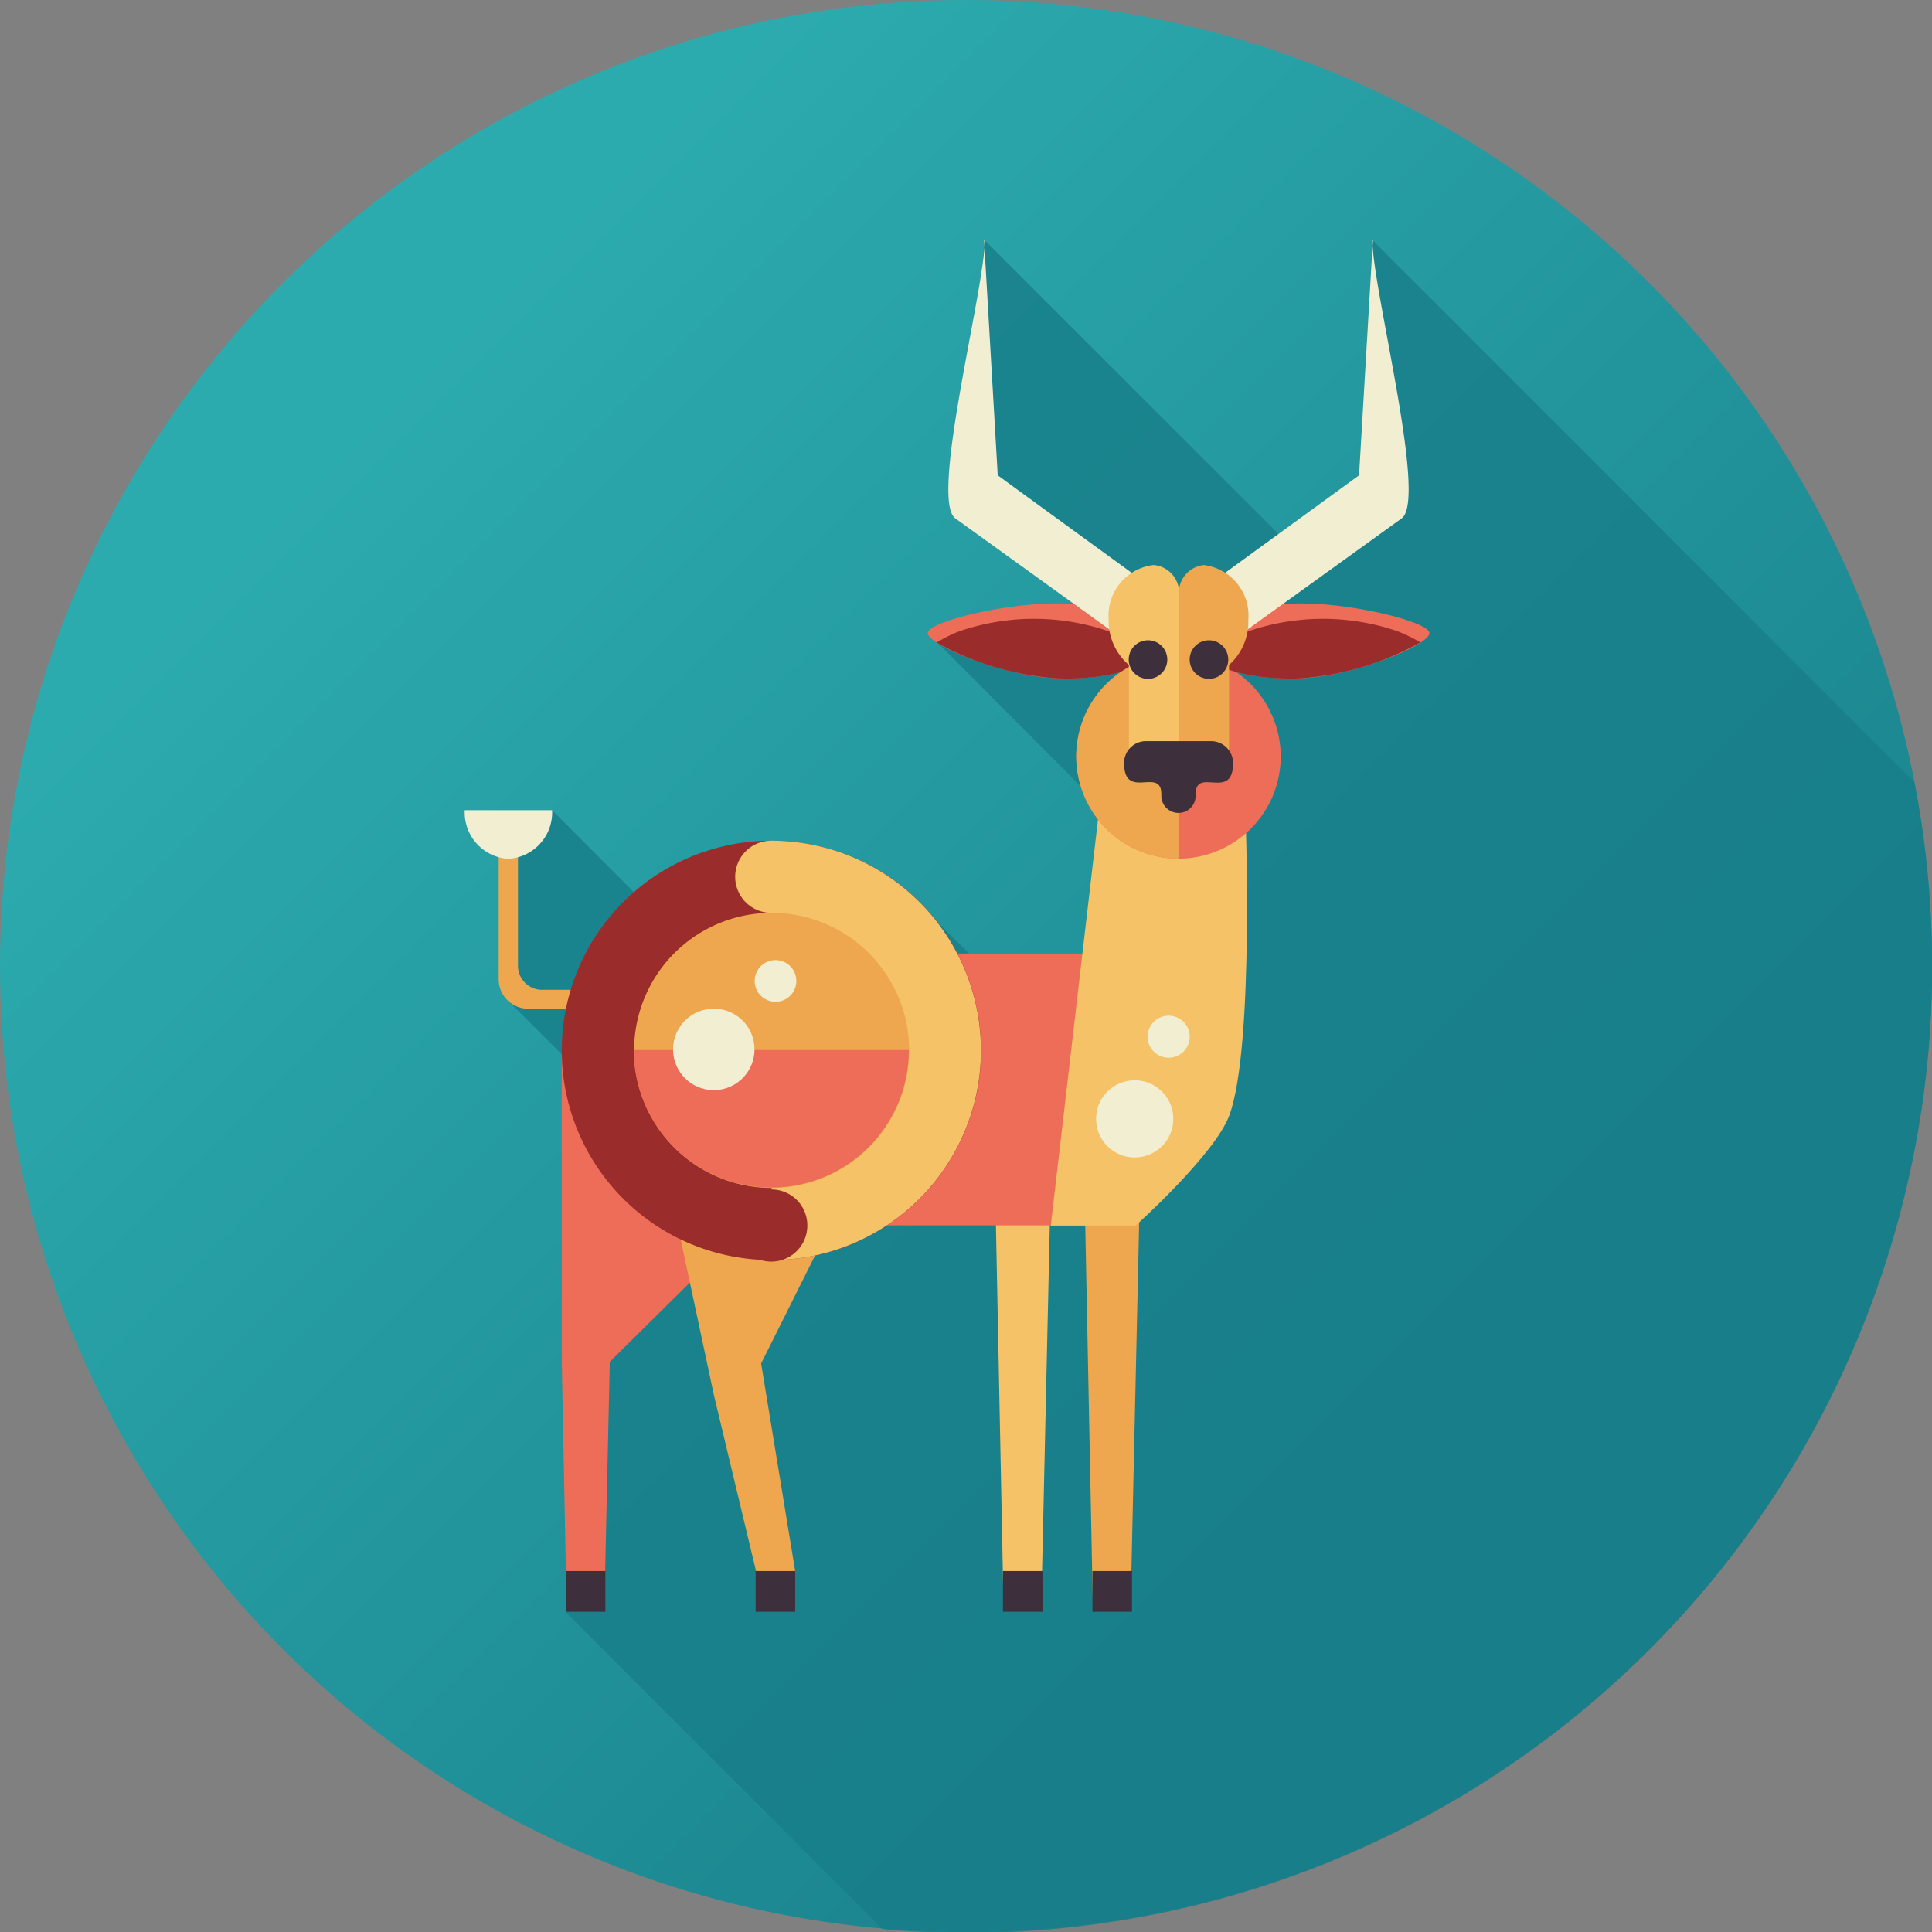 <svg xmlns="http://www.w3.org/2000/svg" xmlns:xlink="http://www.w3.org/1999/xlink" viewBox="0 0 100.15 100.15"><rect x="0" y="0" width="100.15" height="100.15" fill="#808080" stroke="none"/><defs><style>.cls-1{fill:url(#New_Gradient_Swatch_2);}.cls-2{fill:#187e89;opacity:0.81;}.cls-2,.cls-3,.cls-4,.cls-5,.cls-6,.cls-7,.cls-9{fill-rule:evenodd;}.cls-3{fill:#eea74e;}.cls-4{fill:#f5c268;}.cls-5{fill:#ee6d58;}.cls-6{fill:#f2eed1;}.cls-7{fill:#9b2c2c;}.cls-8,.cls-9{fill:#3e2f3c;}</style><linearGradient id="New_Gradient_Swatch_2" x1="20.12" y1="20.12" x2="84.76" y2="84.76" gradientUnits="userSpaceOnUse"><stop offset="0" stop-color="#2cabae"/><stop offset="1" stop-color="#187e89"/></linearGradient></defs><title>antelope</title><g id="レイヤー_2" data-name="レイヤー 2"><g id="Animals"><circle class="cls-1" cx="50.08" cy="50.08" r="50.08"/><path class="cls-2" d="M100.15,50.08a49.94,49.94,0,0,0-.92-9.54L71.14,12.44,72,25.18,67,28.41l-16-16-.2,11.93L59,33.43l-10.4-.12L58.8,43.55l.94-.35L58.68,54.41,56,55.15,46.78,46l-8.49,5.69L28.62,42l-2.27,1.58v7.26l.55.7-.55.35,5.42,5.42.24-.38-1.85,9.45.2,8.22-1,9L45.74,100c1.43.13,2.87.2,4.34.2A50.07,50.07,0,0,0,100.15,50.08Z"/><polygon class="cls-3" points="56.21 61.19 59.1 61.19 58.62 82.73 56.64 82.73 56.21 61.19 56.21 61.19"/><polygon class="cls-4" points="51.58 61.19 54.47 61.19 53.99 82.73 52.01 82.73 51.58 61.19 51.58 61.19"/><polygon class="cls-5" points="40.47 61.83 29.12 54.45 29.12 70.59 31.61 70.59 40.47 61.83 40.47 61.83"/><polygon class="cls-3" points="43.36 62.86 34.89 62.4 37.01 72.33 38.63 72.33 43.36 62.86 43.36 62.86"/><polygon class="cls-5" points="37.71 49.43 56.31 49.43 56.31 63.52 37.71 63.52 37.71 49.43 37.71 49.43"/><path class="cls-3" d="M31.3,52.29H27.38a1.53,1.53,0,0,1-1.53-1.52V44.15h1v5.92a1.25,1.25,0,0,0,1.24,1.24H31.3v1Z"/><path class="cls-6" d="M26.35,44.52A2.41,2.41,0,0,0,28.62,42H24.09a2.41,2.41,0,0,0,2.26,2.52Z"/><path class="cls-4" d="M64.55,41.77H57L54.47,63.53h4.4s4.09-3.67,4.85-5.7c1.33-3.56.83-16.06.83-16.06Z"/><polygon class="cls-3" points="38.47 67.94 37.01 72.33 39.43 82.44 41.22 81.44 39.44 70.59 38.47 67.94"/><path class="cls-6" d="M58.82,56a2,2,0,1,0,2,2,2,2,0,0,0-2-2Z"/><path class="cls-6" d="M60.58,52.65a1.09,1.09,0,1,0,1.09,1.09,1.09,1.09,0,0,0-1.09-1.09Z"/><path class="cls-7" d="M40,43.58A10.87,10.87,0,1,1,29.12,54.45,10.87,10.87,0,0,1,40,43.58Z"/><path class="cls-4" d="M50.85,54.45A10.87,10.87,0,0,0,40,43.58V65.32A10.87,10.87,0,0,0,50.85,54.45Z"/><path class="cls-3" d="M40,47.32a7.13,7.13,0,1,1-7.13,7.13A7.13,7.13,0,0,1,40,47.32Z"/><path class="cls-5" d="M47.11,54.43v0a7.13,7.13,0,0,1-14.26,0v0Z"/><path class="cls-4" d="M41.85,45.45A1.87,1.87,0,1,1,40,43.58,1.86,1.86,0,0,1,41.85,45.45Z"/><path class="cls-7" d="M41.85,63.53A1.87,1.87,0,1,1,40,61.66,1.86,1.86,0,0,1,41.85,63.53Z"/><rect class="cls-8" x="51.99" y="81.44" width="2.05" height="2.11"/><rect class="cls-8" x="56.63" y="81.44" width="2.05" height="2.11"/><polygon class="cls-5" points="29.12 70.59 29.36 82.73 31.34 82.73 31.61 70.59 29.12 70.59"/><rect class="cls-8" x="29.33" y="81.44" width="2.05" height="2.11"/><rect class="cls-8" x="39.17" y="81.44" width="2.05" height="2.11"/><path class="cls-6" d="M39.11,54.41A2.11,2.11,0,1,1,37,52.29,2.1,2.1,0,0,1,39.11,54.41Z"/><path class="cls-6" d="M41.28,50.84a1.08,1.08,0,1,1-1.08-1.07A1.08,1.08,0,0,1,41.28,50.84Z"/><path class="cls-5" d="M61.09,33.91a5.3,5.3,0,1,0,5.3,5.3,5.31,5.31,0,0,0-5.3-5.3Z"/><path class="cls-5" d="M67,31.29c-2.8.12-5,1.08-4.85,2.15s2.51,1.84,5.31,1.72,6.64-1.74,6.64-2.34-4.3-1.65-7.1-1.53Z"/><path class="cls-7" d="M62.31,33.86c.61.84,2.72,1.41,5.14,1.3a14.86,14.86,0,0,0,6.18-1.86,7.75,7.75,0,0,0-1.19-.58,11.92,11.92,0,0,0-10.13,1.14Z"/><path class="cls-5" d="M55.19,31.29c2.81.12,5,1.08,4.85,2.15s-2.51,1.84-5.31,1.72-6.63-1.74-6.64-2.34,4.3-1.65,7.1-1.53Z"/><path class="cls-7" d="M59.87,33.86c-.61.84-2.71,1.41-5.14,1.3a15,15,0,0,1-6.18-1.85,7,7,0,0,1,1.19-.59,11.92,11.92,0,0,1,10.13,1.14Z"/><path class="cls-6" d="M51.05,12.44c0,2.54-2.88,13.45-1.53,14.43l8.42,6.07c.69.5.54-.44,1-1.13h0a1.57,1.57,0,0,0-.35-2.17l-6.87-5-.71-12.23Z"/><path class="cls-6" d="M71.14,12.44c0,2.54,2.87,13.45,1.52,14.43l-8.42,6.07c-.69.5-.53-.44-1-1.13h0a1.56,1.56,0,0,1,.34-2.17l6.87-5,.72-12.23Z"/><path class="cls-3" d="M61.09,33.91a5.3,5.3,0,0,0,0,10.6V33.91Z"/><path class="cls-4" d="M59.79,29.29h0a2.64,2.64,0,0,0-2.32,2.83,3,3,0,0,0,1.05,2.35v4.58h2.6v-8.2a1.45,1.45,0,0,0-1.3-1.56Z"/><path class="cls-3" d="M62.39,29.29h0a2.63,2.63,0,0,1,2.32,2.83,3,3,0,0,1-1,2.35v4.58h-2.6v-8.2a1.45,1.45,0,0,1,1.3-1.56Z"/><path class="cls-9" d="M59.39,38.42h3.4a1.14,1.14,0,0,1,1.13,1.13h0c0,2-1.94.17-1.94,1.62v.08a.89.89,0,0,1-.89.89h0a.89.89,0,0,1-.89-.89v-.08c0-1.45-1.93.36-1.93-1.62h0a1.13,1.13,0,0,1,1.12-1.13Z"/><path class="cls-9" d="M59.51,33.19a1,1,0,1,1-1,1,1,1,0,0,1,1-1Z"/><path class="cls-9" d="M62.67,33.19a1,1,0,1,1-1,1,1,1,0,0,1,1-1Z"/></g></g></svg>